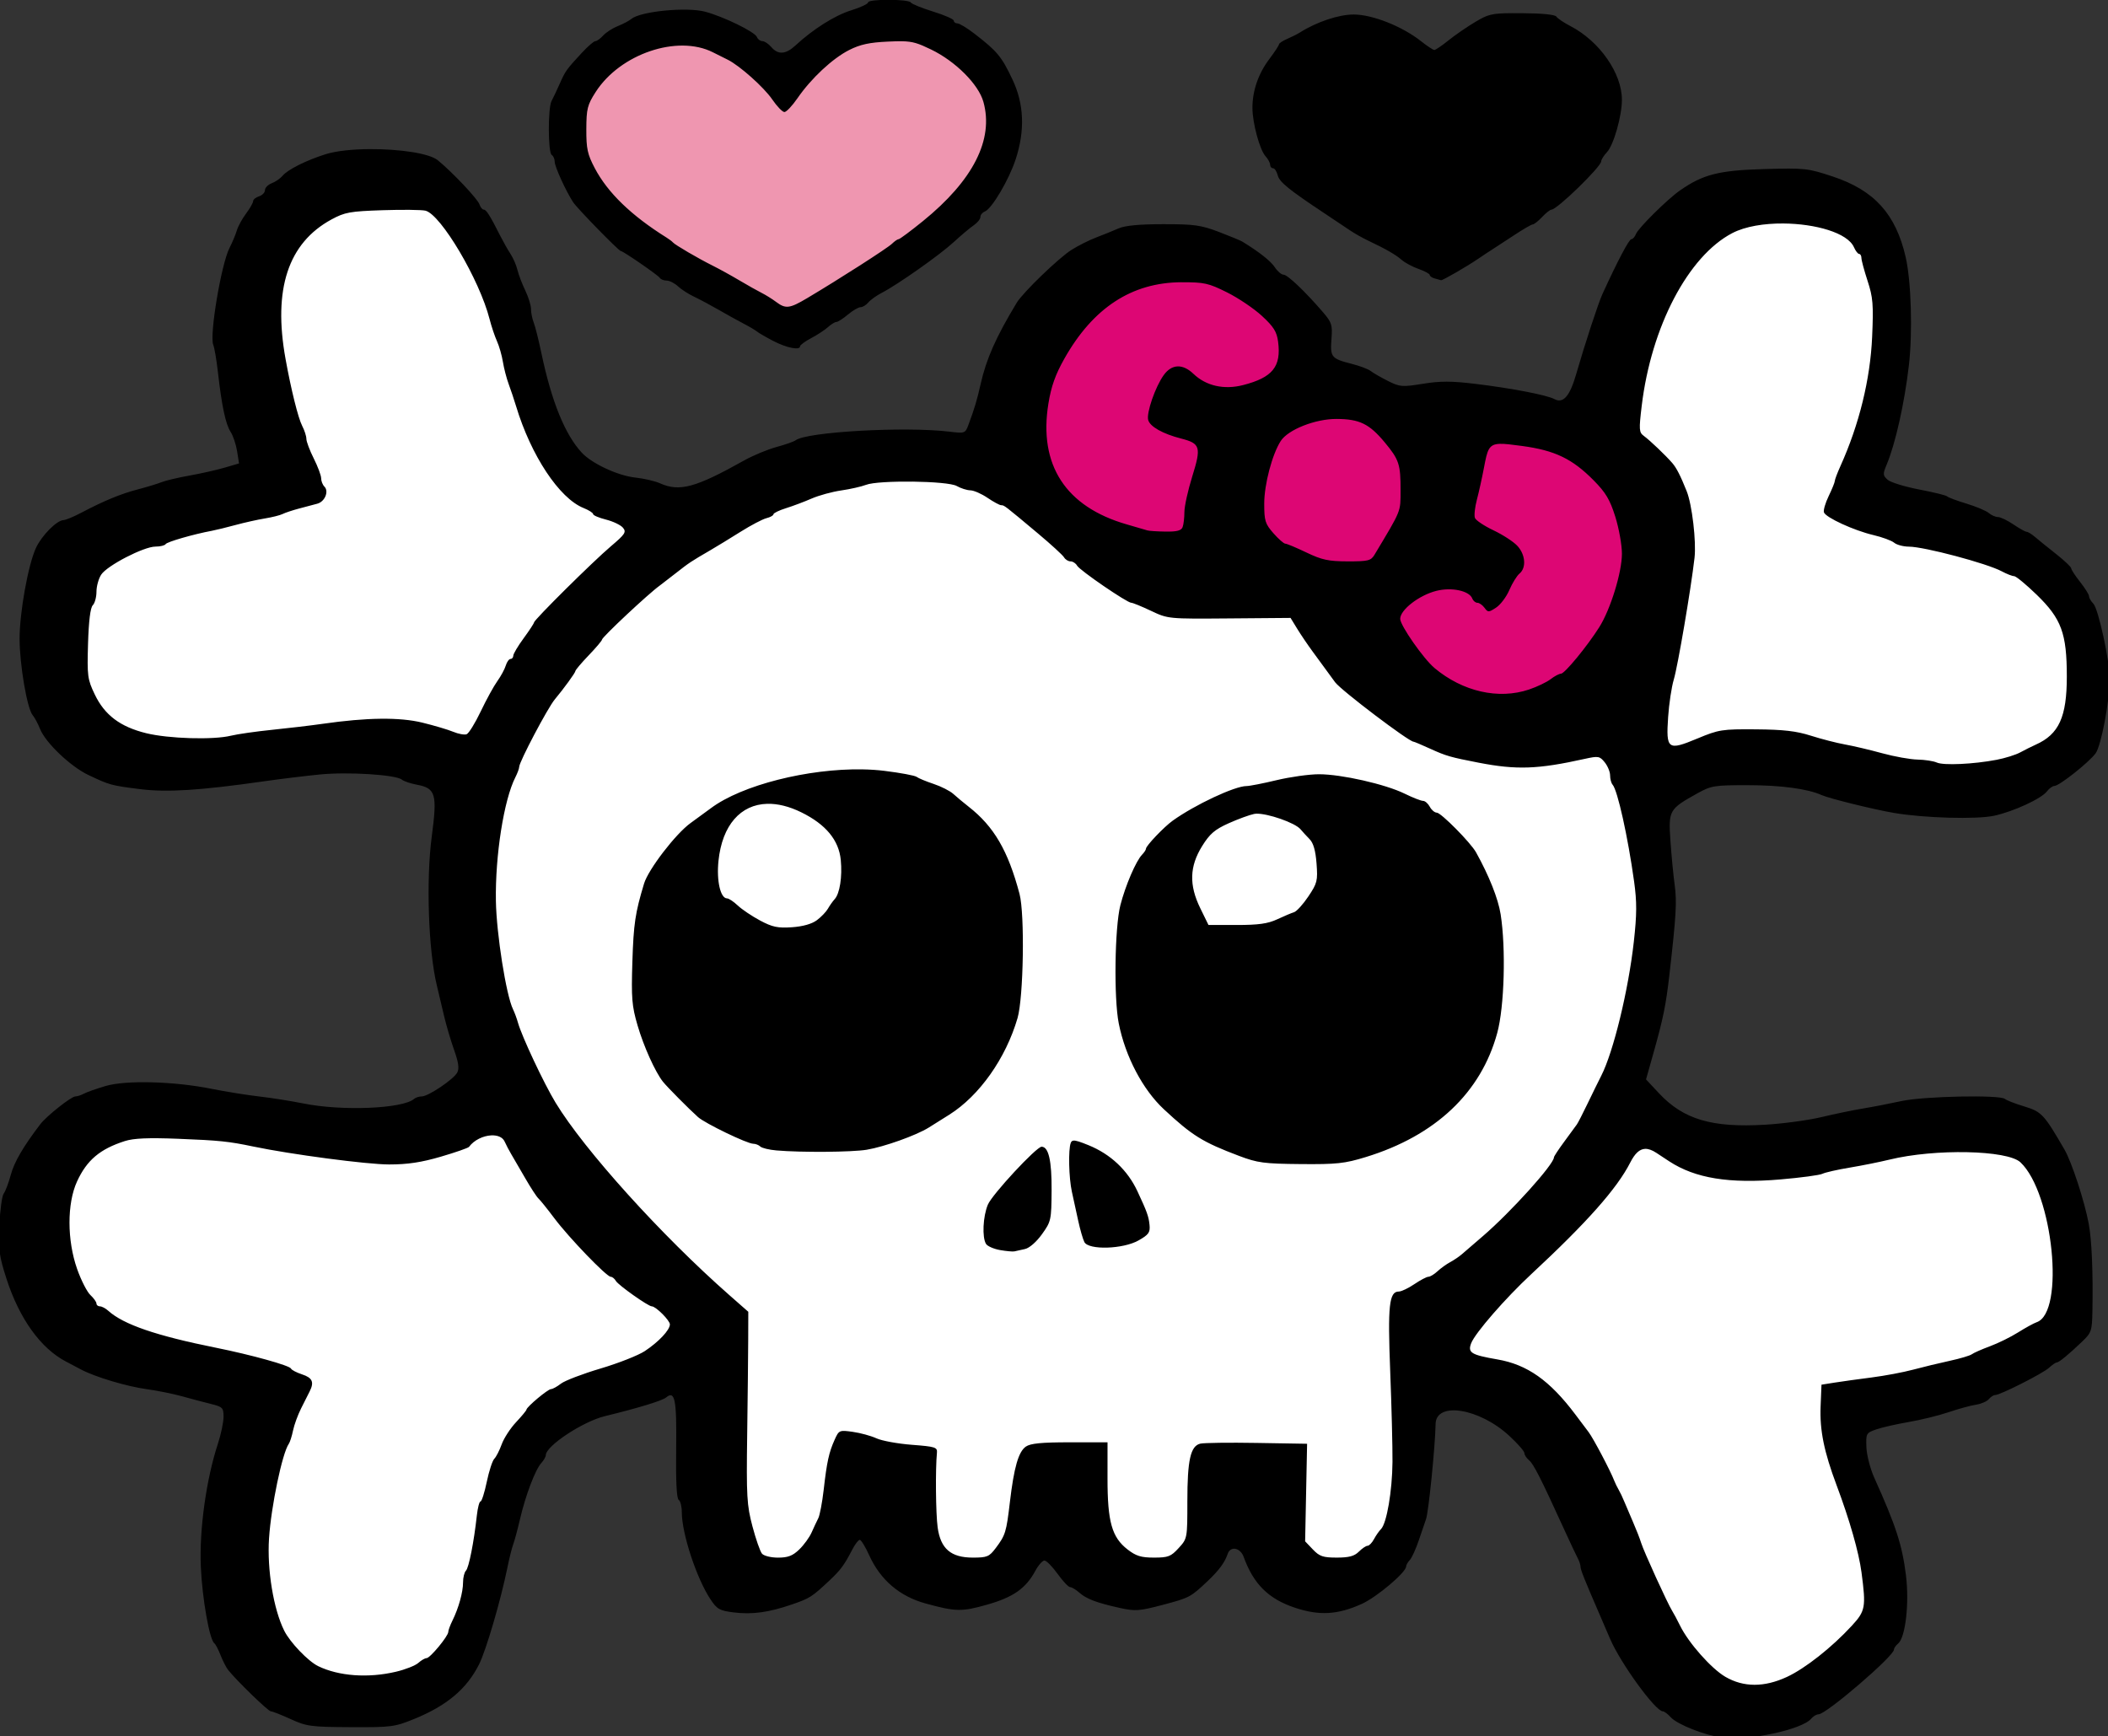 <?xml version="1.0" encoding="UTF-8" standalone="no"?>
<!-- Created with Inkscape (http://www.inkscape.org/) -->

<svg
   xmlns:dc="http://purl.org/dc/elements/1.1/"
   xmlns:cc="http://creativecommons.org/ns#"
   xmlns:rdf="http://www.w3.org/1999/02/22-rdf-syntax-ns#"
   xmlns:svg="http://www.w3.org/2000/svg"
   xmlns="http://www.w3.org/2000/svg"
   xmlns:sodipodi="http://sodipodi.sourceforge.net/DTD/sodipodi-0.dtd"
   xmlns:inkscape="http://www.inkscape.org/namespaces/inkscape"
   width="45.466mm"
   height="37.452mm"
   viewBox="0 0 45.466 37.452"
   version="1.1"
   id="svg5509"
   inkscape:version="0.92.4 (5da689c313, 2019-01-14)"
   sodipodi:docname="Emo skull and heart.svg">
  <rect x="0" y="0" width="45.466" height="37.452" fill="#333333" stroke="none"/>
  <title
     id="title5535">Emo skull and heart</title>
  <defs
     id="defs5503" />
  <sodipodi:namedview
     id="base"
     pagecolor="#ffffff"
     bordercolor="#666666"
     borderopacity="1.0"
     inkscape:pageopacity="0.0"
     inkscape:pageshadow="2"
     inkscape:zoom="1.0077358"
     inkscape:cx="-3.4124916"
     inkscape:cy="294.54435"
     inkscape:document-units="mm"
     inkscape:current-layer="layer1"
     showgrid="false"
     inkscape:snap-global="false"
     inkscape:window-width="1920"
     inkscape:window-height="986"
     inkscape:window-x="-11"
     inkscape:window-y="-11"
     inkscape:window-maximized="1"
     fit-margin-top="0"
     fit-margin-left="0"
     fit-margin-right="0"
     fit-margin-bottom="0" />
  <g
     inkscape:label="Layer 1"
     inkscape:groupmode="layer"
     id="layer1"
     transform="translate(70.632,-102.756)">
    <g
       id="g5541"
       transform="matrix(0.241,0,0,0.241,-53.631,106.461)"
       style="stroke-width:4.155">
      <path
         inkscape:connector-curvature="0"
         id="path5527"
         d="m -19.691,-6.248 7.351,-6.826 12.077,3.938 9.714,-4.988 7.877,3.938 1.575,7.351 L 15.491,4.779 0.788,14.494 -18.379,2.416 Z"
         style="fill:#ef96b0;fill-opacity:1;stroke:none;stroke-width:1.099px;stroke-linecap:butt;stroke-linejoin:miter;stroke-opacity:1" />
      <path
         inkscape:connector-curvature="0"
         id="path5531"
         d="m -45.684,109.275 c -1.575,0 -21.267,-6.826 -21.529,-7.877 -0.263,-1.05 -0.263,-10.765 1.313,-13.128 1.575,-2.363 9.714,-4.988 9.714,-4.988 l 21.267,2.888 c 0,0 11.815,-2.626 9.977,-4.726 -1.838,-2.1 -5.776,-14.703 -5.514,-15.753 0.263,-1.05 2.363,-12.865 2.363,-12.865 l -17.328,-1.05 -15.753,1.05 c 0,0 -5.514,-6.039 -4.988,-9.189 0.525,-3.151 4.726,-12.603 4.726,-12.603 0,0 14.703,-4.726 15.753,-4.726 1.05,0 -2.888,-18.641 -2.888,-18.641 l 9.189,-7.351 6.826,0.525 7.351,9.977 3.151,12.077 4.988,6.039 9.189,2.626 L 8.927,24.208 73.777,21.32 77.978,7.667 l 8.402,-6.826 9.189,2.626 4.201,7.089 -4.201,18.641 9.714,2.888 7.877,3.413 3.676,11.552 c 0,0 -3.413,6.826 -4.463,7.089 -1.05,0.263 -18.116,-0.525 -19.954,-0.788 -1.838,-0.263 -15.228,2.626 -15.228,2.626 l 0.788,13.653 -3.151,14.44 9.452,4.201 22.579,-3.413 7.614,5.776 0.788,13.653 -14.703,6.301 -6.564,0.525 5.514,14.178 -1.575,6.301 -12.077,6.301 -6.826,-4.988 -10.765,-21.267 -11.29,-1.838 -1.313,13.128 c 0,0 -6.039,3.151 -7.351,3.151 -1.313,0 -7.877,-6.301 -7.877,-6.301 l -5.514,6.826 -8.139,-1.838 -4.201,-4.726 -4.988,6.301 h -5.251 l -5.251,-8.927 -5.251,8.139 c 0,0 -5.776,2.1 -6.039,1.05 -0.263,-1.05 -3.151,-20.217 -3.151,-20.217 l -8.664,3.413 -6.564,1.575 -2.363,9.977 -4.726,14.178 -13.915,0.525 -6.039,-11.29 z"
         style="fill:#ffffff;stroke:none;stroke-width:1.099px;stroke-linecap:butt;stroke-linejoin:miter;stroke-opacity:1" />
      <path
         inkscape:connector-curvature="0"
         id="path5529"
         d="M 21.004,24.471 C 21.529,23.421 18.379,15.807 22.054,13.444 25.73,11.081 34.657,7.405 34.657,7.405 l 12.077,5.251 3.413,6.564 9.714,3.938 7.614,-1.05 10.24,6.301 -1.838,17.591 -11.815,3.938 -17.854,-12.603 -14.965,-1.05 -9.714,-7.351 z"
         style="fill:#dd0674;fill-opacity:1;stroke:none;stroke-width:1.099px;stroke-linecap:butt;stroke-linejoin:miter;stroke-opacity:1" />
      <path
         sodipodi:nodetypes="cscccsccscssccccccscssccccssccscsccccsccscsscccccccscsccscccsscccccsscccccscsscsccccccsccsccccsccccccsccsccccccccsscscccccccccccsccccccsscscccccccsccscccsccccscccscscccccsccscccccsccccscccccsccccscsccscscscscccccsccssccscccsscscccscccscsccccccsccsccccccccccscccccsccccssscccccccccsscsccccccscccsccccccccccscccccsccsscccscccsccsccccscccscssccccccsccccccscsccccccccscsccccsscsscccscccccccscccccccccccccccccccsscscccccccsccscccssccccsscscsccccscccccsccsccscccccccccccssccscscccccccscscsscccccccsccccscsscccscsccccccscscccscccsccccccccccscccccccccccccscsscccsscccccscccccccscccccccccccssccsccccccscccccsccccccccsccccscccccccccscccsccccccscsscccccsscccccsccscsscccccccccccccssccccsccccccccsccccccscccccccscccccccccccccccccccccccccccccccccccccc"
         inkscape:connector-curvature="0"
         id="path5522"
         d="m 8.982,-15.392 c -0.931,-8.23e-4 -1.839,0.077 -1.839,0.235 0,0.132 -0.685,0.452 -1.521,0.712 -1.448,0.449 -3.403,1.683 -4.976,3.141 -0.871,0.807 -1.554,0.852 -2.163,0.141 -0.249,-0.291 -0.609,-0.529 -0.799,-0.529 -0.19,0 -0.41,-0.166 -0.488,-0.369 -0.175,-0.455 -2.979,-1.825 -4.641,-2.267 -1.636,-0.435 -5.749,-0.036 -6.578,0.639 -0.218,0.178 -0.775,0.472 -1.238,0.655 -0.462,0.183 -1.046,0.56 -1.298,0.838 -0.251,0.278 -0.567,0.505 -0.701,0.505 -0.134,0 -0.682,0.473 -1.216,1.05 -1.384,1.496 -1.466,1.611 -1.985,2.786 -0.257,0.582 -0.581,1.265 -0.719,1.518 -0.335,0.611 -0.324,4.624 0.013,4.832 0.146,0.09 0.266,0.365 0.267,0.611 0.003,0.438 0.979,2.584 1.645,3.613 0.354,0.548 4.091,4.375 4.272,4.375 0.202,0 3.335,2.158 3.485,2.401 0.083,0.135 0.36,0.245 0.615,0.245 0.255,0 0.712,0.231 1.016,0.514 0.304,0.283 0.951,0.7 1.439,0.928 0.488,0.228 1.482,0.759 2.21,1.179 0.728,0.421 1.74,0.981 2.249,1.246 0.509,0.265 1.045,0.582 1.191,0.705 0.146,0.123 0.8,0.501 1.455,0.84 1.193,0.618 2.381,0.851 2.381,0.468 0,-0.112 0.446,-0.44 0.992,-0.728 0.546,-0.288 1.223,-0.731 1.505,-0.986 0.282,-0.255 0.622,-0.463 0.756,-0.463 0.133,0 0.597,-0.298 1.029,-0.661 0.432,-0.364 0.941,-0.661 1.13,-0.661 0.189,0 0.5,-0.188 0.691,-0.419 C 7.353,11.471 7.892,11.084 8.361,10.841 9.814,10.088 13.567,7.442 14.817,6.289 c 0.655,-0.604 1.459,-1.279 1.786,-1.501 0.327,-0.221 0.595,-0.555 0.595,-0.741 0,-0.186 0.177,-0.406 0.394,-0.489 0.625,-0.24 2.157,-2.831 2.76,-4.665 0.845,-2.574 0.755,-4.942 -0.271,-7.12 -0.98,-2.081 -1.364,-2.546 -3.412,-4.128 -0.655,-0.506 -1.339,-0.921 -1.521,-0.922 -0.182,-0.001 -0.331,-0.112 -0.331,-0.245 0,-0.133 -0.832,-0.501 -1.85,-0.815 -1.017,-0.315 -1.917,-0.682 -2,-0.815 -0.098,-0.158 -1.053,-0.237 -1.985,-0.238 z m 55.814,1.198 c -1.873,0.009 -2.187,0.122 -3.28,0.766 -0.728,0.429 -1.811,1.173 -2.408,1.654 -0.597,0.481 -1.176,0.874 -1.285,0.874 -0.11,0 -0.648,-0.356 -1.197,-0.79 -1.674,-1.326 -4.348,-2.385 -6.022,-2.385 -1.345,0 -3.318,0.662 -4.831,1.62 -0.218,0.138 -0.724,0.392 -1.124,0.564 -0.4,0.172 -0.728,0.389 -0.728,0.482 0,0.093 -0.393,0.691 -0.874,1.331 -0.98,1.304 -1.509,2.839 -1.504,4.368 0.004,1.357 0.651,3.743 1.17,4.317 0.228,0.251 0.414,0.596 0.414,0.767 0,0.17 0.117,0.31 0.259,0.31 0.143,0 0.33,0.281 0.417,0.624 0.153,0.609 0.981,1.283 4.219,3.432 0.873,0.58 1.899,1.265 2.279,1.523 0.381,0.258 1.095,0.66 1.587,0.894 1.612,0.765 2.474,1.26 3.012,1.731 0.291,0.255 0.976,0.621 1.521,0.813 0.546,0.192 0.992,0.435 0.992,0.541 0,0.106 0.208,0.247 0.463,0.313 0.255,0.067 0.501,0.135 0.548,0.152 0.114,0.041 2.361,-1.258 3.354,-1.94 0.437,-0.299 0.986,-0.663 1.221,-0.808 0.235,-0.145 1.101,-0.711 1.923,-1.256 0.823,-0.546 1.592,-0.992 1.709,-0.992 0.117,0 0.493,-0.298 0.835,-0.661 0.342,-0.364 0.719,-0.661 0.838,-0.661 0.5,0 4.453,-3.844 4.453,-4.33 0,-0.147 0.232,-0.513 0.516,-0.815 0.595,-0.633 1.336,-3.236 1.336,-4.69 0,-2.374 -2.001,-5.238 -4.606,-6.593 -0.595,-0.309 -1.163,-0.692 -1.262,-0.851 -0.111,-0.177 -1.281,-0.293 -3.043,-0.302 -0.338,-0.002 -0.637,-0.002 -0.905,-10e-4 z m -54.636,2.513 c 1.006,0.014 1.477,0.185 2.616,0.734 2.189,1.056 4.249,3.115 4.69,4.688 0.943,3.369 -0.913,7.029 -5.421,10.683 -1.092,0.885 -2.066,1.609 -2.164,1.609 -0.098,0 -0.367,0.185 -0.598,0.411 C 8.883,6.837 4.564,9.606 1.688,11.315 0.115,12.249 -0.231,12.29 -1.089,11.646 -1.436,11.386 -2.018,11.023 -2.381,10.841 -2.745,10.659 -3.638,10.157 -4.366,9.725 -5.093,9.292 -6.165,8.701 -6.747,8.411 -8.043,7.766 -10.139,6.542 -10.319,6.325 c -0.073,-0.087 -0.323,-0.278 -0.556,-0.424 -3.169,-1.98 -5.276,-4.016 -6.438,-6.221 -0.656,-1.244 -0.764,-1.744 -0.757,-3.491 0.007,-1.825 0.095,-2.174 0.835,-3.327 2.192,-3.416 7.318,-5.154 10.488,-3.557 0.437,0.22 1.032,0.518 1.323,0.661 1.072,0.53 3.25,2.473 3.995,3.565 0.422,0.618 0.911,1.124 1.086,1.124 0.175,3.175e-4 0.699,-0.554 1.166,-1.232 1.225,-1.781 3.135,-3.562 4.628,-4.319 0.988,-0.501 1.816,-0.68 3.48,-0.755 0.499,-0.022 0.894,-0.036 1.229,-0.031 z m -47.573,9.653 c -1.536,0.007 -3.018,0.152 -3.995,0.459 -1.727,0.543 -3.389,1.375 -3.846,1.927 -0.201,0.242 -0.638,0.544 -0.971,0.671 -0.333,0.127 -0.606,0.404 -0.606,0.616 0,0.212 -0.238,0.461 -0.529,0.553 -0.291,0.092 -0.529,0.287 -0.529,0.433 0,0.145 -0.284,0.643 -0.63,1.106 -0.347,0.463 -0.718,1.14 -0.824,1.504 -0.106,0.364 -0.406,1.078 -0.665,1.587 -0.736,1.445 -1.803,7.812 -1.451,8.659 0.107,0.258 0.296,1.362 0.419,2.453 0.341,3.015 0.69,4.659 1.134,5.338 0.221,0.338 0.482,1.112 0.579,1.72 l 0.176,1.105 -1.287,0.378 c -0.708,0.208 -2.121,0.527 -3.14,0.708 -1.019,0.182 -2.15,0.449 -2.514,0.595 -0.364,0.146 -1.316,0.436 -2.117,0.645 -1.53,0.399 -3.02,1.015 -5.066,2.091 -0.676,0.356 -1.391,0.652 -1.587,0.658 -0.601,0.018 -1.953,1.385 -2.464,2.491 -0.696,1.505 -1.464,5.761 -1.464,8.118 -0.001,2.303 0.672,6.251 1.167,6.842 0.183,0.218 0.483,0.779 0.668,1.247 0.485,1.225 2.728,3.36 4.328,4.118 1.907,0.903 2.019,0.934 4.62,1.262 2.409,0.304 5.356,0.118 11.043,-0.695 1.455,-0.208 3.717,-0.485 5.027,-0.615 2.521,-0.251 6.822,0.017 7.356,0.458 0.175,0.144 0.77,0.347 1.324,0.451 1.713,0.32 1.859,0.823 1.352,4.652 -0.517,3.908 -0.299,10.217 0.459,13.33 0.142,0.582 0.424,1.773 0.627,2.646 0.203,0.873 0.615,2.276 0.915,3.117 0.397,1.113 0.473,1.663 0.282,2.022 -0.328,0.612 -2.596,2.138 -3.179,2.138 -0.237,0 -0.544,0.099 -0.682,0.22 -1.009,0.883 -6.449,1.108 -9.909,0.41 -1.091,-0.22 -2.877,-0.503 -3.969,-0.628 -1.091,-0.126 -2.996,-0.432 -4.233,-0.68 -3.374,-0.678 -7.672,-0.793 -9.496,-0.256 -0.816,0.24 -1.691,0.549 -1.944,0.686 -0.253,0.137 -0.597,0.249 -0.766,0.249 -0.367,0 -2.578,1.754 -3.14,2.491 -1.531,2.008 -2.327,3.375 -2.636,4.521 -0.196,0.728 -0.482,1.484 -0.635,1.681 -0.153,0.197 -0.327,1.476 -0.387,2.843 -0.096,2.186 -0.019,2.764 0.641,4.801 1.155,3.565 3.057,6.21 5.314,7.388 0.326,0.17 0.925,0.487 1.331,0.704 1.259,0.672 4.097,1.524 5.897,1.77 0.946,0.13 2.375,0.418 3.175,0.641 0.8,0.223 1.961,0.53 2.58,0.683 1.039,0.257 1.124,0.344 1.124,1.15 0,0.48 -0.231,1.576 -0.514,2.438 -1.036,3.154 -1.662,7.669 -1.521,10.957 0.122,2.852 0.777,6.572 1.211,6.876 0.106,0.074 0.356,0.552 0.555,1.061 0.199,0.509 0.504,1.105 0.677,1.323 0.759,0.959 3.591,3.704 3.821,3.704 0.139,0 0.942,0.315 1.783,0.7 1.421,0.65 1.8,0.701 5.365,0.719 3.629,0.018 3.936,-0.021 5.683,-0.733 2.919,-1.189 4.694,-2.682 5.803,-4.88 0.627,-1.242 1.937,-5.708 2.534,-8.639 0.178,-0.873 0.415,-1.826 0.528,-2.117 0.113,-0.291 0.385,-1.303 0.606,-2.249 0.5,-2.142 1.365,-4.423 1.902,-5.016 0.224,-0.248 0.407,-0.566 0.407,-0.708 0,-0.825 3.32,-3.019 5.292,-3.496 2.889,-0.7 5.127,-1.381 5.471,-1.667 0.799,-0.663 0.959,0.159 0.903,4.63 -0.036,2.838 0.043,4.414 0.225,4.527 0.154,0.095 0.28,0.59 0.28,1.099 0,1.915 1.315,5.916 2.565,7.805 0.586,0.885 0.815,1.015 2.065,1.172 1.671,0.209 3.15,0.006 5.252,-0.72 1.587,-0.548 1.754,-0.656 3.347,-2.148 0.979,-0.917 1.317,-1.376 2.035,-2.766 0.244,-0.473 0.543,-0.86 0.664,-0.86 0.12,0 0.502,0.625 0.848,1.389 0.994,2.193 2.713,3.665 5.028,4.302 2.706,0.745 3.251,0.756 5.535,0.106 2.332,-0.663 3.455,-1.454 4.303,-3.028 0.272,-0.504 0.638,-0.917 0.814,-0.917 0.176,0 0.705,0.536 1.175,1.191 0.47,0.655 0.976,1.191 1.124,1.191 0.148,0 0.515,0.219 0.815,0.486 0.64,0.57 1.565,0.919 3.646,1.378 1.371,0.302 1.729,0.275 3.836,-0.281 2.395,-0.633 2.485,-0.681 4.044,-2.16 0.983,-0.933 1.505,-1.645 1.759,-2.4 0.244,-0.728 1.128,-0.564 1.428,0.265 0.882,2.435 2.226,3.768 4.593,4.555 2.185,0.727 3.817,0.634 5.978,-0.342 1.344,-0.607 3.969,-2.824 3.969,-3.352 0,-0.125 0.149,-0.385 0.331,-0.577 0.182,-0.192 0.55,-1.005 0.818,-1.805 0.268,-0.8 0.552,-1.634 0.632,-1.852 0.229,-0.626 0.823,-6.525 0.857,-8.514 0.035,-2.038 3.895,-1.426 6.582,1.044 0.75,0.69 1.364,1.388 1.364,1.551 0,0.164 0.189,0.454 0.42,0.646 0.404,0.335 1.061,1.63 3.145,6.199 0.531,1.164 1.077,2.323 1.214,2.576 0.137,0.253 0.248,0.595 0.248,0.761 0,0.264 0.364,1.175 1.735,4.337 0.189,0.437 0.596,1.38 0.903,2.097 0.945,2.206 4.069,6.502 4.726,6.502 0.125,0 0.441,0.235 0.701,0.523 0.59,0.652 3.053,1.627 4.635,1.834 2.321,0.304 7.131,-0.724 7.939,-1.697 0.181,-0.218 0.481,-0.396 0.667,-0.396 0.68,0 6.741,-5.205 6.741,-5.788 0,-0.128 0.169,-0.373 0.376,-0.544 0.66,-0.548 1.009,-3.613 0.697,-6.124 -0.334,-2.691 -0.896,-4.419 -2.832,-8.712 -0.361,-0.801 -0.679,-2.03 -0.705,-2.731 -0.047,-1.233 -0.019,-1.284 0.877,-1.597 0.509,-0.178 1.819,-0.477 2.91,-0.664 1.091,-0.187 2.699,-0.583 3.572,-0.879 0.873,-0.296 1.97,-0.597 2.438,-0.668 0.468,-0.071 0.989,-0.295 1.157,-0.498 0.168,-0.203 0.426,-0.369 0.572,-0.369 0.45,0 4.269,-1.933 4.813,-2.436 0.282,-0.261 0.591,-0.474 0.687,-0.474 0.202,0 1.081,-0.723 2.306,-1.897 0.803,-0.769 0.862,-0.948 0.895,-2.705 0.064,-3.495 -0.059,-6.372 -0.333,-7.834 -0.378,-2.015 -1.518,-5.502 -2.162,-6.615 -1.829,-3.159 -2.048,-3.395 -3.594,-3.865 -0.817,-0.248 -1.599,-0.552 -1.737,-0.674 -0.437,-0.387 -7.272,-0.247 -9.274,0.191 -1.019,0.223 -2.566,0.522 -3.44,0.665 -0.873,0.143 -2.54,0.489 -3.704,0.768 -1.164,0.279 -3.426,0.586 -5.027,0.681 -4.779,0.285 -7.326,-0.468 -9.521,-2.815 l -1.158,-1.238 0.661,-2.347 c 0.876,-3.109 1.118,-4.294 1.426,-6.976 0.61,-5.322 0.684,-6.57 0.478,-8.07 -0.12,-0.873 -0.291,-2.659 -0.381,-3.968 -0.187,-2.722 -0.123,-2.834 2.408,-4.241 1.243,-0.691 1.517,-0.735 4.516,-0.733 2.97,0.002 5.333,0.318 6.597,0.882 0.702,0.313 4.654,1.289 6.482,1.601 2.701,0.461 7.387,0.593 8.962,0.253 1.747,-0.377 4.247,-1.534 4.743,-2.195 0.191,-0.255 0.49,-0.468 0.664,-0.474 0.442,-0.015 3.072,-2.099 3.675,-2.912 0.503,-0.678 1.256,-4.66 1.266,-6.693 0.007,-1.539 -1.023,-6.267 -1.461,-6.705 -0.212,-0.212 -0.386,-0.509 -0.386,-0.659 0,-0.151 -0.357,-0.725 -0.794,-1.276 -0.437,-0.551 -0.798,-1.104 -0.804,-1.229 -0.006,-0.125 -0.616,-0.703 -1.355,-1.285 -0.739,-0.582 -1.586,-1.267 -1.882,-1.521 -0.296,-0.255 -0.633,-0.463 -0.75,-0.463 -0.117,0 -0.651,-0.298 -1.187,-0.661 -0.536,-0.364 -1.157,-0.661 -1.38,-0.661 -0.223,0 -0.593,-0.163 -0.823,-0.362 -0.23,-0.199 -1.132,-0.578 -2.006,-0.843 -0.873,-0.265 -1.647,-0.555 -1.72,-0.645 -0.073,-0.09 -1.196,-0.367 -2.497,-0.615 -1.3,-0.249 -2.576,-0.643 -2.834,-0.877 -0.432,-0.391 -0.438,-0.502 -0.07,-1.382 0.774,-1.852 1.587,-5.493 1.975,-8.845 0.346,-2.985 0.21,-7.543 -0.29,-9.713 -0.886,-3.842 -2.801,-5.959 -6.507,-7.192 -2.253,-0.749 -2.494,-0.775 -6.181,-0.671 -4.026,0.114 -5.445,0.475 -7.504,1.911 -1.128,0.786 -3.739,3.371 -3.943,3.902 -0.098,0.255 -0.284,0.463 -0.414,0.463 -0.203,0 -1.251,1.989 -2.579,4.895 -0.386,0.843 -1.574,4.469 -2.363,7.206 -0.559,1.941 -1.156,2.629 -1.924,2.217 -0.692,-0.371 -3.823,-0.975 -7.112,-1.373 -2.113,-0.256 -3.115,-0.257 -4.676,-0.005 -1.863,0.301 -2.058,0.285 -3.132,-0.255 -0.63,-0.317 -1.324,-0.717 -1.542,-0.889 -0.218,-0.172 -0.988,-0.462 -1.709,-0.644 -1.805,-0.455 -1.924,-0.602 -1.799,-2.217 0.098,-1.271 0.031,-1.483 -0.772,-2.416 -1.581,-1.838 -3.163,-3.343 -3.516,-3.343 -0.19,0 -0.541,-0.298 -0.78,-0.662 C 43.185,7.994 42.173,7.194 40.64,6.252 40.48,6.153 39.532,5.761 38.533,5.381 36.941,4.774 36.328,4.689 33.564,4.691 c -2.147,0.002 -3.425,0.122 -4.005,0.379 -0.469,0.207 -1.361,0.568 -1.982,0.803 -0.621,0.234 -1.624,0.738 -2.229,1.119 -1.145,0.723 -4.343,3.811 -4.899,4.73 -1.858,3.071 -2.726,5.03 -3.234,7.295 -0.319,1.421 -0.545,2.174 -1.095,3.653 -0.275,0.739 -0.325,0.757 -1.654,0.595 -3.985,-0.485 -12.825,0.009 -13.806,0.77 -0.146,0.113 -0.919,0.384 -1.72,0.603 -0.8,0.218 -2.11,0.764 -2.91,1.213 -4.313,2.419 -5.76,2.811 -7.5,2.035 -0.459,-0.205 -1.45,-0.436 -2.202,-0.514 -1.548,-0.161 -3.887,-1.244 -4.797,-2.221 -1.51,-1.621 -2.715,-4.59 -3.625,-8.931 -0.244,-1.164 -0.552,-2.39 -0.685,-2.724 -0.133,-0.334 -0.241,-0.878 -0.241,-1.207 0,-0.33 -0.231,-1.076 -0.512,-1.659 -0.282,-0.583 -0.596,-1.409 -0.7,-1.836 -0.103,-0.427 -0.383,-1.073 -0.621,-1.437 -0.238,-0.364 -0.643,-1.078 -0.901,-1.587 -0.934,-1.85 -1.268,-2.381 -1.496,-2.381 -0.128,0 -0.299,-0.21 -0.381,-0.468 -0.15,-0.473 -2.423,-2.881 -3.726,-3.948 -0.784,-0.641 -3.497,-1.012 -6.057,-1 z m 3.572,5.437 c 0.697,0.008 1.211,0.033 1.375,0.074 1.387,0.348 4.837,6.182 5.734,9.694 0.167,0.655 0.466,1.548 0.664,1.984 0.198,0.437 0.437,1.27 0.531,1.852 0.095,0.582 0.327,1.475 0.516,1.984 0.189,0.509 0.488,1.402 0.664,1.984 1.332,4.414 3.868,8.243 6.034,9.112 0.473,0.19 0.86,0.435 0.86,0.546 0,0.111 0.519,0.332 1.154,0.492 0.635,0.16 1.317,0.487 1.517,0.728 0.321,0.387 0.197,0.579 -1.078,1.659 -1.605,1.36 -6.884,6.591 -6.884,6.823 0,0.081 -0.417,0.716 -0.926,1.41 -0.509,0.694 -0.926,1.395 -0.926,1.557 0,0.162 -0.111,0.295 -0.247,0.295 -0.136,0 -0.328,0.268 -0.428,0.595 -0.099,0.327 -0.438,0.953 -0.752,1.389 -0.315,0.437 -0.983,1.655 -1.485,2.707 -0.502,1.052 -1.071,1.974 -1.264,2.048 -0.193,0.074 -0.732,-0.023 -1.196,-0.217 -0.465,-0.193 -1.712,-0.563 -2.771,-0.822 -2.034,-0.497 -4.966,-0.462 -8.922,0.107 -1.019,0.146 -3.043,0.387 -4.498,0.534 -1.455,0.148 -3.122,0.386 -3.704,0.529 -1.581,0.388 -5.583,0.27 -7.59,-0.224 -2.324,-0.572 -3.716,-1.621 -4.6,-3.468 -0.65,-1.358 -0.688,-1.651 -0.602,-4.551 0.06,-2.015 0.208,-3.215 0.423,-3.43 0.182,-0.182 0.331,-0.728 0.331,-1.213 0,-0.485 0.191,-1.175 0.425,-1.531 0.533,-0.813 3.812,-2.508 4.852,-2.508 0.428,0 0.84,-0.1 0.915,-0.223 0.125,-0.203 2.511,-0.891 4.127,-1.19 0.364,-0.067 1.316,-0.301 2.117,-0.518 0.8,-0.218 1.987,-0.482 2.636,-0.588 0.649,-0.106 1.364,-0.285 1.587,-0.398 0.224,-0.113 0.883,-0.333 1.465,-0.487 0.582,-0.155 1.32,-0.351 1.64,-0.436 0.675,-0.18 1.059,-1.106 0.635,-1.531 -0.16,-0.16 -0.291,-0.495 -0.291,-0.745 0,-0.25 -0.298,-1.047 -0.661,-1.771 -0.364,-0.724 -0.661,-1.514 -0.661,-1.755 0,-0.241 -0.168,-0.763 -0.374,-1.161 -0.361,-0.697 -0.994,-3.241 -1.492,-5.997 -1.13,-6.245 0.231,-10.373 4.116,-12.482 1.189,-0.645 1.653,-0.729 4.57,-0.826 0.893,-0.03 1.771,-0.04 2.468,-0.032 z M 89.058,4.629 c 2.851,0.022 5.747,0.824 6.321,2.132 0.144,0.327 0.352,0.595 0.463,0.595 0.111,0 0.202,0.163 0.202,0.362 0,0.199 0.249,1.122 0.552,2.051 0.482,1.474 0.534,2.108 0.408,4.996 -0.166,3.806 -1.157,7.847 -2.836,11.572 -0.278,0.617 -0.506,1.22 -0.506,1.339 0,0.12 -0.247,0.728 -0.548,1.351 -0.301,0.623 -0.491,1.281 -0.422,1.462 0.179,0.466 2.692,1.62 4.409,2.023 0.8,0.188 1.644,0.498 1.873,0.689 0.23,0.191 0.825,0.35 1.323,0.352 1.378,0.006 6.99,1.499 8.313,2.211 0.437,0.235 0.932,0.428 1.1,0.429 0.168,8.97e-4 1.073,0.746 2.011,1.655 2.226,2.158 2.706,3.462 2.706,7.342 1.9e-4,3.606 -0.707,5.157 -2.773,6.081 -0.364,0.163 -0.991,0.476 -1.394,0.696 -0.403,0.22 -1.355,0.519 -2.117,0.664 -2.068,0.395 -4.754,0.518 -5.353,0.245 -0.291,-0.133 -1.065,-0.252 -1.72,-0.265 -0.655,-0.013 -2.084,-0.269 -3.175,-0.569 -1.091,-0.3 -2.589,-0.653 -3.328,-0.785 -0.739,-0.132 -2.108,-0.485 -3.043,-0.783 -1.3,-0.416 -2.453,-0.549 -4.912,-0.569 -3.044,-0.024 -3.321,0.019 -5.246,0.821 -2.656,1.106 -2.816,0.988 -2.62,-1.922 0.08,-1.187 0.308,-2.695 0.505,-3.35 0.358,-1.19 1.53,-8.058 1.857,-10.893 0.169,-1.463 -0.219,-4.771 -0.702,-5.974 -0.559,-1.394 -0.909,-2.079 -1.289,-2.519 C 78.519,25.378 77.124,24.047 76.578,23.647 76.141,23.328 76.124,23.099 76.382,20.95 77.231,13.866 80.543,7.547 84.485,5.492 85.652,4.884 87.347,4.616 89.058,4.629 Z m -53.869,5.262 c 2.044,-0.009 2.416,0.074 4.08,0.903 1.007,0.502 2.415,1.451 3.128,2.11 1.05,0.97 1.325,1.409 1.443,2.307 0.293,2.229 -0.493,3.204 -3.133,3.882 -1.707,0.439 -3.314,0.075 -4.444,-1.007 -0.969,-0.928 -1.949,-0.883 -2.665,0.122 -0.754,1.058 -1.552,3.367 -1.385,4.005 0.156,0.595 1.306,1.244 2.955,1.667 1.717,0.44 1.81,0.758 0.99,3.388 -0.387,1.241 -0.704,2.676 -0.704,3.189 0,0.512 -0.072,1.12 -0.161,1.35 -0.119,0.311 -0.511,0.413 -1.521,0.398 -0.748,-0.011 -1.48,-0.058 -1.625,-0.104 -0.146,-0.045 -0.979,-0.288 -1.852,-0.54 -5.471,-1.574 -7.903,-5.323 -7.012,-10.809 0.251,-1.546 0.623,-2.593 1.427,-4.02 2.569,-4.559 6.038,-6.825 10.48,-6.844 z m 13.887,12.232 c 2.052,0.012 2.921,0.434 4.301,2.09 1.293,1.551 1.43,1.969 1.423,4.318 -0.006,1.949 0.1,1.689 -2.332,5.747 -0.321,0.536 -0.561,0.595 -2.401,0.592 -1.72,-0.003 -2.306,-0.129 -3.694,-0.794 -0.907,-0.435 -1.758,-0.79 -1.891,-0.79 -0.132,0 -0.61,-0.421 -1.062,-0.935 -0.738,-0.841 -0.821,-1.109 -0.821,-2.654 0,-1.715 0.71,-4.407 1.476,-5.598 0.658,-1.022 3.099,-1.986 5.002,-1.975 z m 14.595,2.228 c 0.451,-0.015 1.083,0.067 1.997,0.19 2.944,0.396 4.504,1.146 6.421,3.087 1.078,1.092 1.452,1.722 1.93,3.25 0.326,1.043 0.592,2.531 0.592,3.308 0,1.667 -1.022,4.983 -2.026,6.573 -1.081,1.713 -3.098,4.164 -3.429,4.166 -0.162,0.001 -0.579,0.222 -0.926,0.49 -0.347,0.268 -1.218,0.685 -1.935,0.926 -2.729,0.918 -5.934,0.189 -8.455,-1.922 -0.986,-0.826 -3.073,-3.816 -3.073,-4.403 0,-0.809 1.691,-2.117 3.241,-2.507 1.364,-0.343 2.945,-0.006 3.21,0.685 0.081,0.211 0.287,0.384 0.457,0.384 0.17,0 0.457,0.201 0.638,0.448 0.308,0.421 0.372,0.42 1.038,-0.017 0.391,-0.256 0.925,-0.965 1.186,-1.576 0.262,-0.611 0.671,-1.273 0.909,-1.471 0.624,-0.518 0.533,-1.698 -0.193,-2.48 -0.344,-0.372 -1.306,-0.997 -2.136,-1.39 -0.83,-0.393 -1.577,-0.892 -1.661,-1.109 -0.083,-0.217 -0.006,-0.949 0.173,-1.625 0.179,-0.677 0.465,-1.969 0.636,-2.873 0.301,-1.591 0.414,-2.098 1.405,-2.132 z m -52.53,3.381 c 1.786,0.024 3.533,0.161 3.94,0.393 0.364,0.208 0.912,0.382 1.22,0.388 0.307,0.005 0.997,0.307 1.533,0.671 0.536,0.364 1.087,0.661 1.224,0.661 0.275,0 0.268,-0.005 3.299,2.534 1.164,0.975 2.212,1.935 2.328,2.133 0.116,0.198 0.379,0.36 0.582,0.36 0.204,0 0.466,0.171 0.583,0.381 0.236,0.422 4.47,3.323 4.849,3.323 0.132,0 0.928,0.325 1.769,0.723 1.525,0.722 1.545,0.723 7.008,0.678 l 5.479,-0.045 0.598,0.976 c 0.329,0.537 0.959,1.466 1.4,2.064 0.441,0.599 1.041,1.417 1.332,1.819 0.291,0.402 0.589,0.808 0.661,0.904 0.567,0.747 6.597,5.316 7.016,5.316 0.062,0 0.742,0.287 1.51,0.638 1.392,0.636 1.802,0.754 4.307,1.239 3.417,0.661 5.299,0.594 9.505,-0.34 1.213,-0.269 1.337,-0.248 1.786,0.307 0.265,0.328 0.483,0.857 0.483,1.175 0,0.319 0.101,0.693 0.225,0.831 0.442,0.493 1.367,4.66 1.921,8.653 0.256,1.848 0.251,2.939 -0.023,5.4 -0.484,4.339 -1.826,9.861 -2.916,11.996 -0.26,0.509 -0.813,1.635 -1.229,2.502 -0.416,0.867 -0.844,1.7 -0.951,1.852 -0.107,0.152 -0.613,0.843 -1.124,1.535 -0.511,0.692 -0.929,1.326 -0.929,1.409 0,0.625 -3.838,4.884 -6.353,7.049 -0.799,0.688 -1.652,1.423 -1.896,1.634 -0.244,0.211 -0.712,0.527 -1.041,0.703 -0.329,0.176 -0.837,0.542 -1.129,0.813 -0.291,0.271 -0.658,0.494 -0.815,0.494 -0.157,0 -0.723,0.298 -1.259,0.661 -0.535,0.364 -1.162,0.661 -1.391,0.661 -0.867,0 -1.002,1.249 -0.77,7.144 0.123,3.129 0.215,6.778 0.204,8.11 -0.021,2.598 -0.517,5.496 -1.028,6.007 -0.173,0.173 -0.457,0.58 -0.63,0.904 -0.174,0.324 -0.43,0.59 -0.57,0.59 -0.14,0 -0.493,0.238 -0.784,0.529 -0.4,0.4 -0.882,0.529 -1.974,0.529 -1.231,0 -1.546,-0.107 -2.138,-0.728 l -0.694,-0.728 0.088,-4.366 0.088,-4.366 -4.498,-0.075 c -2.474,-0.042 -4.754,-0.012 -5.067,0.065 -0.87,0.214 -1.151,1.47 -1.151,5.151 0,3.329 -0.003,3.345 -0.779,4.194 -0.693,0.759 -0.936,0.853 -2.207,0.853 -1.153,0 -1.608,-0.14 -2.366,-0.728 -1.404,-1.089 -1.796,-2.475 -1.794,-6.35 l 0.001,-3.241 h -3.381 c -2.533,0 -3.519,0.097 -3.931,0.386 -0.659,0.462 -1.06,1.858 -1.426,4.969 -0.316,2.687 -0.398,2.956 -1.262,4.105 -0.587,0.781 -0.775,0.86 -2.049,0.86 -1.969,0 -2.891,-0.791 -3.154,-2.706 -0.169,-1.232 -0.206,-5.229 -0.063,-6.686 0.047,-0.481 -0.157,-0.545 -2.239,-0.704 -1.26,-0.096 -2.689,-0.357 -3.175,-0.58 -0.486,-0.223 -1.439,-0.484 -2.116,-0.579 -1.204,-0.169 -1.241,-0.154 -1.629,0.713 -0.511,1.14 -0.692,1.972 -0.979,4.488 -0.129,1.128 -0.346,2.267 -0.482,2.532 -0.136,0.265 -0.405,0.838 -0.598,1.275 -0.193,0.437 -0.691,1.121 -1.106,1.521 -0.586,0.565 -1.01,0.728 -1.897,0.728 -0.639,0 -1.273,-0.158 -1.44,-0.359 -0.164,-0.198 -0.548,-1.299 -0.852,-2.447 -0.5,-1.886 -0.546,-2.676 -0.47,-8.174 0.046,-3.347 0.088,-7.196 0.092,-8.555 l 0.008,-2.469 -1.706,-1.5 C -11.352,95.196 -18.253,87.552 -20.82,83.322 c -1.049,-1.729 -3.031,-5.945 -3.371,-7.173 -0.101,-0.364 -0.3,-0.9 -0.441,-1.192 -0.616,-1.266 -1.48,-6.739 -1.531,-9.688 -0.07,-4.076 0.716,-9.063 1.746,-11.081 0.186,-0.364 0.339,-0.781 0.34,-0.926 0.004,-0.451 2.551,-5.279 3.183,-6.035 0.799,-0.956 1.845,-2.394 1.845,-2.538 0,-0.092 0.536,-0.726 1.191,-1.409 0.655,-0.683 1.191,-1.316 1.191,-1.405 0,-0.22 4.171,-4.126 5.159,-4.832 0.146,-0.104 0.795,-0.605 1.442,-1.113 1.211,-0.95 1.336,-1.033 3.086,-2.051 0.565,-0.329 1.786,-1.075 2.713,-1.657 0.927,-0.582 1.968,-1.129 2.315,-1.216 0.347,-0.087 0.63,-0.245 0.63,-0.351 0,-0.106 0.506,-0.352 1.124,-0.545 0.618,-0.193 1.65,-0.582 2.292,-0.862 0.642,-0.281 1.833,-0.607 2.646,-0.725 0.813,-0.118 1.813,-0.344 2.223,-0.503 0.566,-0.22 2.393,-0.309 4.179,-0.285 z m -4.514,25.755 c -4.811,-0.08 -10.758,1.387 -13.553,3.478 -0.389,0.291 -1.204,0.886 -1.81,1.323 -1.334,0.96 -3.781,4.145 -4.168,5.424 -0.79,2.612 -0.938,3.602 -1.045,7.004 -0.102,3.245 -0.046,3.941 0.465,5.689 0.547,1.875 1.569,4.145 2.268,5.034 0.356,0.453 2.356,2.471 3.146,3.173 0.639,0.568 4.399,2.383 4.936,2.383 0.21,0 0.495,0.112 0.634,0.248 0.138,0.136 0.787,0.294 1.442,0.35 2.219,0.192 6.74,0.158 8.07,-0.06 1.554,-0.255 4.428,-1.28 5.556,-1.981 0.437,-0.271 1.27,-0.794 1.852,-1.162 2.693,-1.7 5.051,-5.038 6.101,-8.64 0.537,-1.843 0.657,-9.302 0.179,-11.113 C 19.678,60.776 18.414,58.604 16.153,56.834 15.689,56.47 15.068,55.953 14.774,55.685 14.479,55.417 13.684,55.013 13.006,54.788 12.328,54.562 11.647,54.279 11.492,54.159 11.336,54.038 10.039,53.796 8.608,53.62 7.98,53.542 7.315,53.499 6.628,53.488 Z m 40.865,0.437 c -0.873,0.001 -2.577,0.24 -3.787,0.53 -1.21,0.29 -2.422,0.527 -2.694,0.527 -1.049,0 -4.629,1.68 -6.609,3.102 -0.773,0.555 -2.384,2.244 -2.386,2.502 -6.88e-4,0.099 -0.155,0.337 -0.343,0.529 -0.548,0.561 -1.497,2.769 -1.949,4.533 -0.507,1.98 -0.594,8.318 -0.144,10.579 0.588,2.958 2.146,5.922 4.037,7.682 2.547,2.37 3.47,2.942 6.732,4.175 1.654,0.625 2.244,0.703 5.518,0.732 3.214,0.029 3.932,-0.049 5.821,-0.628 6.233,-1.91 10.313,-5.764 11.766,-11.114 0.636,-2.34 0.784,-7.565 0.302,-10.621 -0.22,-1.394 -1.04,-3.457 -2.201,-5.54 -0.488,-0.874 -3.136,-3.551 -3.513,-3.551 -0.189,0 -0.471,-0.238 -0.626,-0.529 -0.156,-0.291 -0.428,-0.527 -0.605,-0.525 -0.177,0.002 -0.917,-0.288 -1.644,-0.645 -1.728,-0.849 -5.668,-1.741 -7.673,-1.738 z m -49.37,2.646 c 0.926,-0.023 1.958,0.225 3.059,0.767 2.187,1.077 3.351,2.487 3.522,4.266 0.144,1.497 -0.091,3.001 -0.547,3.5 -0.176,0.193 -0.448,0.578 -0.605,0.855 -0.157,0.278 -0.602,0.741 -0.989,1.03 -0.45,0.336 -1.253,0.563 -2.229,0.63 -1.269,0.087 -1.747,-0.014 -2.848,-0.6 -0.728,-0.388 -1.627,-0.993 -1.999,-1.344 -0.372,-0.352 -0.804,-0.639 -0.96,-0.639 -0.592,0 -0.952,-1.568 -0.77,-3.347 0.331,-3.228 1.999,-5.059 4.365,-5.118 z m 43.766,0.884 c 1.01,-0.037 3.475,0.81 3.962,1.398 0.176,0.212 0.541,0.61 0.811,0.884 0.337,0.341 0.532,1.022 0.619,2.17 0.118,1.551 0.064,1.767 -0.731,2.954 -0.472,0.704 -1.048,1.339 -1.281,1.411 -0.232,0.071 -0.911,0.358 -1.509,0.637 -0.834,0.39 -1.677,0.508 -3.618,0.508 h -2.531 l -0.734,-1.501 c -1.017,-2.079 -0.967,-3.739 0.168,-5.566 0.681,-1.095 1.128,-1.479 2.37,-2.037 0.842,-0.378 1.874,-0.755 2.293,-0.839 0.053,-0.011 0.115,-0.017 0.182,-0.02 z M -26.587,86.246 c 0.546,-0.027 1.021,0.145 1.205,0.552 0.148,0.327 0.413,0.833 0.589,1.124 0.176,0.291 0.73,1.244 1.231,2.117 0.501,0.873 1.044,1.707 1.205,1.852 0.161,0.146 0.804,0.944 1.427,1.775 1.306,1.74 4.674,5.236 5.044,5.236 0.137,0 0.345,0.167 0.461,0.372 0.214,0.376 2.896,2.274 3.215,2.274 0.359,6.7e-4 1.626,1.268 1.619,1.618 -0.012,0.51 -0.999,1.56 -2.246,2.386 -0.579,0.384 -2.362,1.086 -3.963,1.561 -1.601,0.475 -3.194,1.084 -3.541,1.353 -0.347,0.269 -0.748,0.489 -0.891,0.489 -0.277,0 -2.173,1.586 -2.195,1.836 -0.007,0.082 -0.428,0.59 -0.935,1.13 -0.507,0.54 -1.084,1.428 -1.282,1.975 -0.197,0.546 -0.496,1.13 -0.664,1.298 -0.168,0.168 -0.469,1.095 -0.671,2.06 -0.202,0.966 -0.453,1.755 -0.559,1.755 -0.106,0 -0.254,0.566 -0.33,1.257 -0.262,2.384 -0.715,4.679 -0.975,4.939 -0.143,0.143 -0.26,0.615 -0.26,1.049 0,0.881 -0.393,2.296 -0.952,3.427 -0.204,0.412 -0.37,0.865 -0.37,1.008 0,0.377 -1.629,2.345 -1.941,2.345 -0.146,0 -0.479,0.193 -0.74,0.429 -0.261,0.236 -1.164,0.592 -2.006,0.79 -2.486,0.585 -5.109,0.396 -6.955,-0.501 -0.899,-0.437 -2.516,-2.123 -3.038,-3.169 -0.963,-1.928 -1.545,-5.462 -1.362,-8.265 0.188,-2.873 1.183,-7.633 1.771,-8.467 0.102,-0.146 0.273,-0.681 0.378,-1.191 0.105,-0.509 0.432,-1.402 0.725,-1.984 0.294,-0.582 0.638,-1.265 0.765,-1.518 0.417,-0.829 0.244,-1.215 -0.678,-1.519 -0.5,-0.165 -0.946,-0.398 -0.992,-0.518 -0.104,-0.272 -3.549,-1.231 -6.698,-1.864 -5.381,-1.082 -8.302,-2.085 -9.666,-3.319 -0.237,-0.214 -0.57,-0.389 -0.74,-0.389 -0.17,0 -0.31,-0.114 -0.31,-0.254 0,-0.14 -0.245,-0.482 -0.543,-0.76 -0.299,-0.278 -0.832,-1.325 -1.185,-2.325 -0.908,-2.573 -0.913,-5.865 -0.013,-7.831 0.877,-1.916 2.055,-2.912 4.287,-3.625 0.789,-0.252 2.105,-0.308 4.763,-0.203 3.693,0.146 4.525,0.232 6.715,0.691 3.373,0.707 10.192,1.607 12.171,1.607 1.651,-1.08e-4 2.882,-0.185 4.63,-0.697 1.31,-0.384 2.441,-0.778 2.514,-0.875 0.467,-0.628 1.286,-0.995 1.988,-1.03 z m 52.108,0.469 c -0.127,0.015 -0.192,0.086 -0.238,0.207 -0.231,0.602 -0.172,3.13 0.102,4.371 0.137,0.621 0.391,1.783 0.564,2.583 0.173,0.8 0.422,1.664 0.553,1.918 0.379,0.734 3.465,0.64 4.851,-0.147 0.907,-0.515 1.047,-0.713 0.981,-1.384 -0.076,-0.767 -0.22,-1.167 -1.084,-3.019 -0.879,-1.882 -2.403,-3.317 -4.376,-4.119 -0.757,-0.308 -1.141,-0.436 -1.353,-0.41 z m -2.845,0.546 c -0.465,0 -4.429,4.272 -4.81,5.184 -0.443,1.059 -0.529,2.939 -0.162,3.519 0.128,0.202 0.692,0.448 1.253,0.547 0.561,0.098 1.139,0.151 1.284,0.117 0.146,-0.034 0.57,-0.128 0.942,-0.209 0.398,-0.086 1.026,-0.632 1.523,-1.325 0.819,-1.141 0.847,-1.266 0.864,-3.949 0.016,-2.635 -0.271,-3.883 -0.894,-3.883 z m 54.011,0.192 c 0.301,-0.012 0.633,0.111 1.014,0.363 0.411,0.272 0.926,0.612 1.145,0.754 2.331,1.521 5.354,2.012 9.963,1.618 1.816,-0.155 3.502,-0.382 3.747,-0.504 0.245,-0.122 1.338,-0.37 2.429,-0.551 1.091,-0.181 2.699,-0.504 3.572,-0.717 4.062,-0.993 10.546,-0.861 11.718,0.239 2.918,2.738 4.006,13.433 1.456,14.313 -0.261,0.09 -1.01,0.501 -1.665,0.913 -0.655,0.412 -1.786,0.969 -2.514,1.238 -0.728,0.269 -1.458,0.592 -1.624,0.716 -0.165,0.125 -1.058,0.39 -1.984,0.59 -0.926,0.2 -2.398,0.556 -3.271,0.79 -0.873,0.234 -2.54,0.548 -3.704,0.697 -1.164,0.149 -2.652,0.355 -3.307,0.459 l -1.191,0.189 -0.079,1.957 c -0.085,2.118 0.306,4.042 1.43,7.039 1.168,3.114 1.993,6 2.231,7.805 0.412,3.125 0.353,3.449 -0.878,4.785 -1.776,1.929 -4.167,3.814 -5.797,4.57 -2.028,0.942 -3.878,0.938 -5.507,-0.009 -1.26,-0.733 -3.299,-3.036 -4.058,-4.584 -0.25,-0.509 -0.568,-1.105 -0.707,-1.323 -0.396,-0.62 -2.552,-5.348 -2.776,-6.085 -0.11,-0.364 -0.435,-1.197 -0.722,-1.852 -0.287,-0.655 -0.642,-1.488 -0.79,-1.852 -0.148,-0.364 -0.375,-0.84 -0.504,-1.058 -0.13,-0.218 -0.304,-0.575 -0.388,-0.794 -0.347,-0.903 -1.864,-3.78 -2.298,-4.358 -0.113,-0.15 -0.648,-0.862 -1.191,-1.583 -2.29,-3.043 -4.295,-4.457 -6.973,-4.92 -2.346,-0.405 -2.667,-0.602 -2.347,-1.444 0.346,-0.91 3.062,-4.032 5.387,-6.192 4.986,-4.633 7.662,-7.652 8.853,-9.986 0.41,-0.804 0.826,-1.202 1.328,-1.223 z"
         style="fill:#000000;stroke-width:4.155" />
    </g>
  </g>
</svg>
